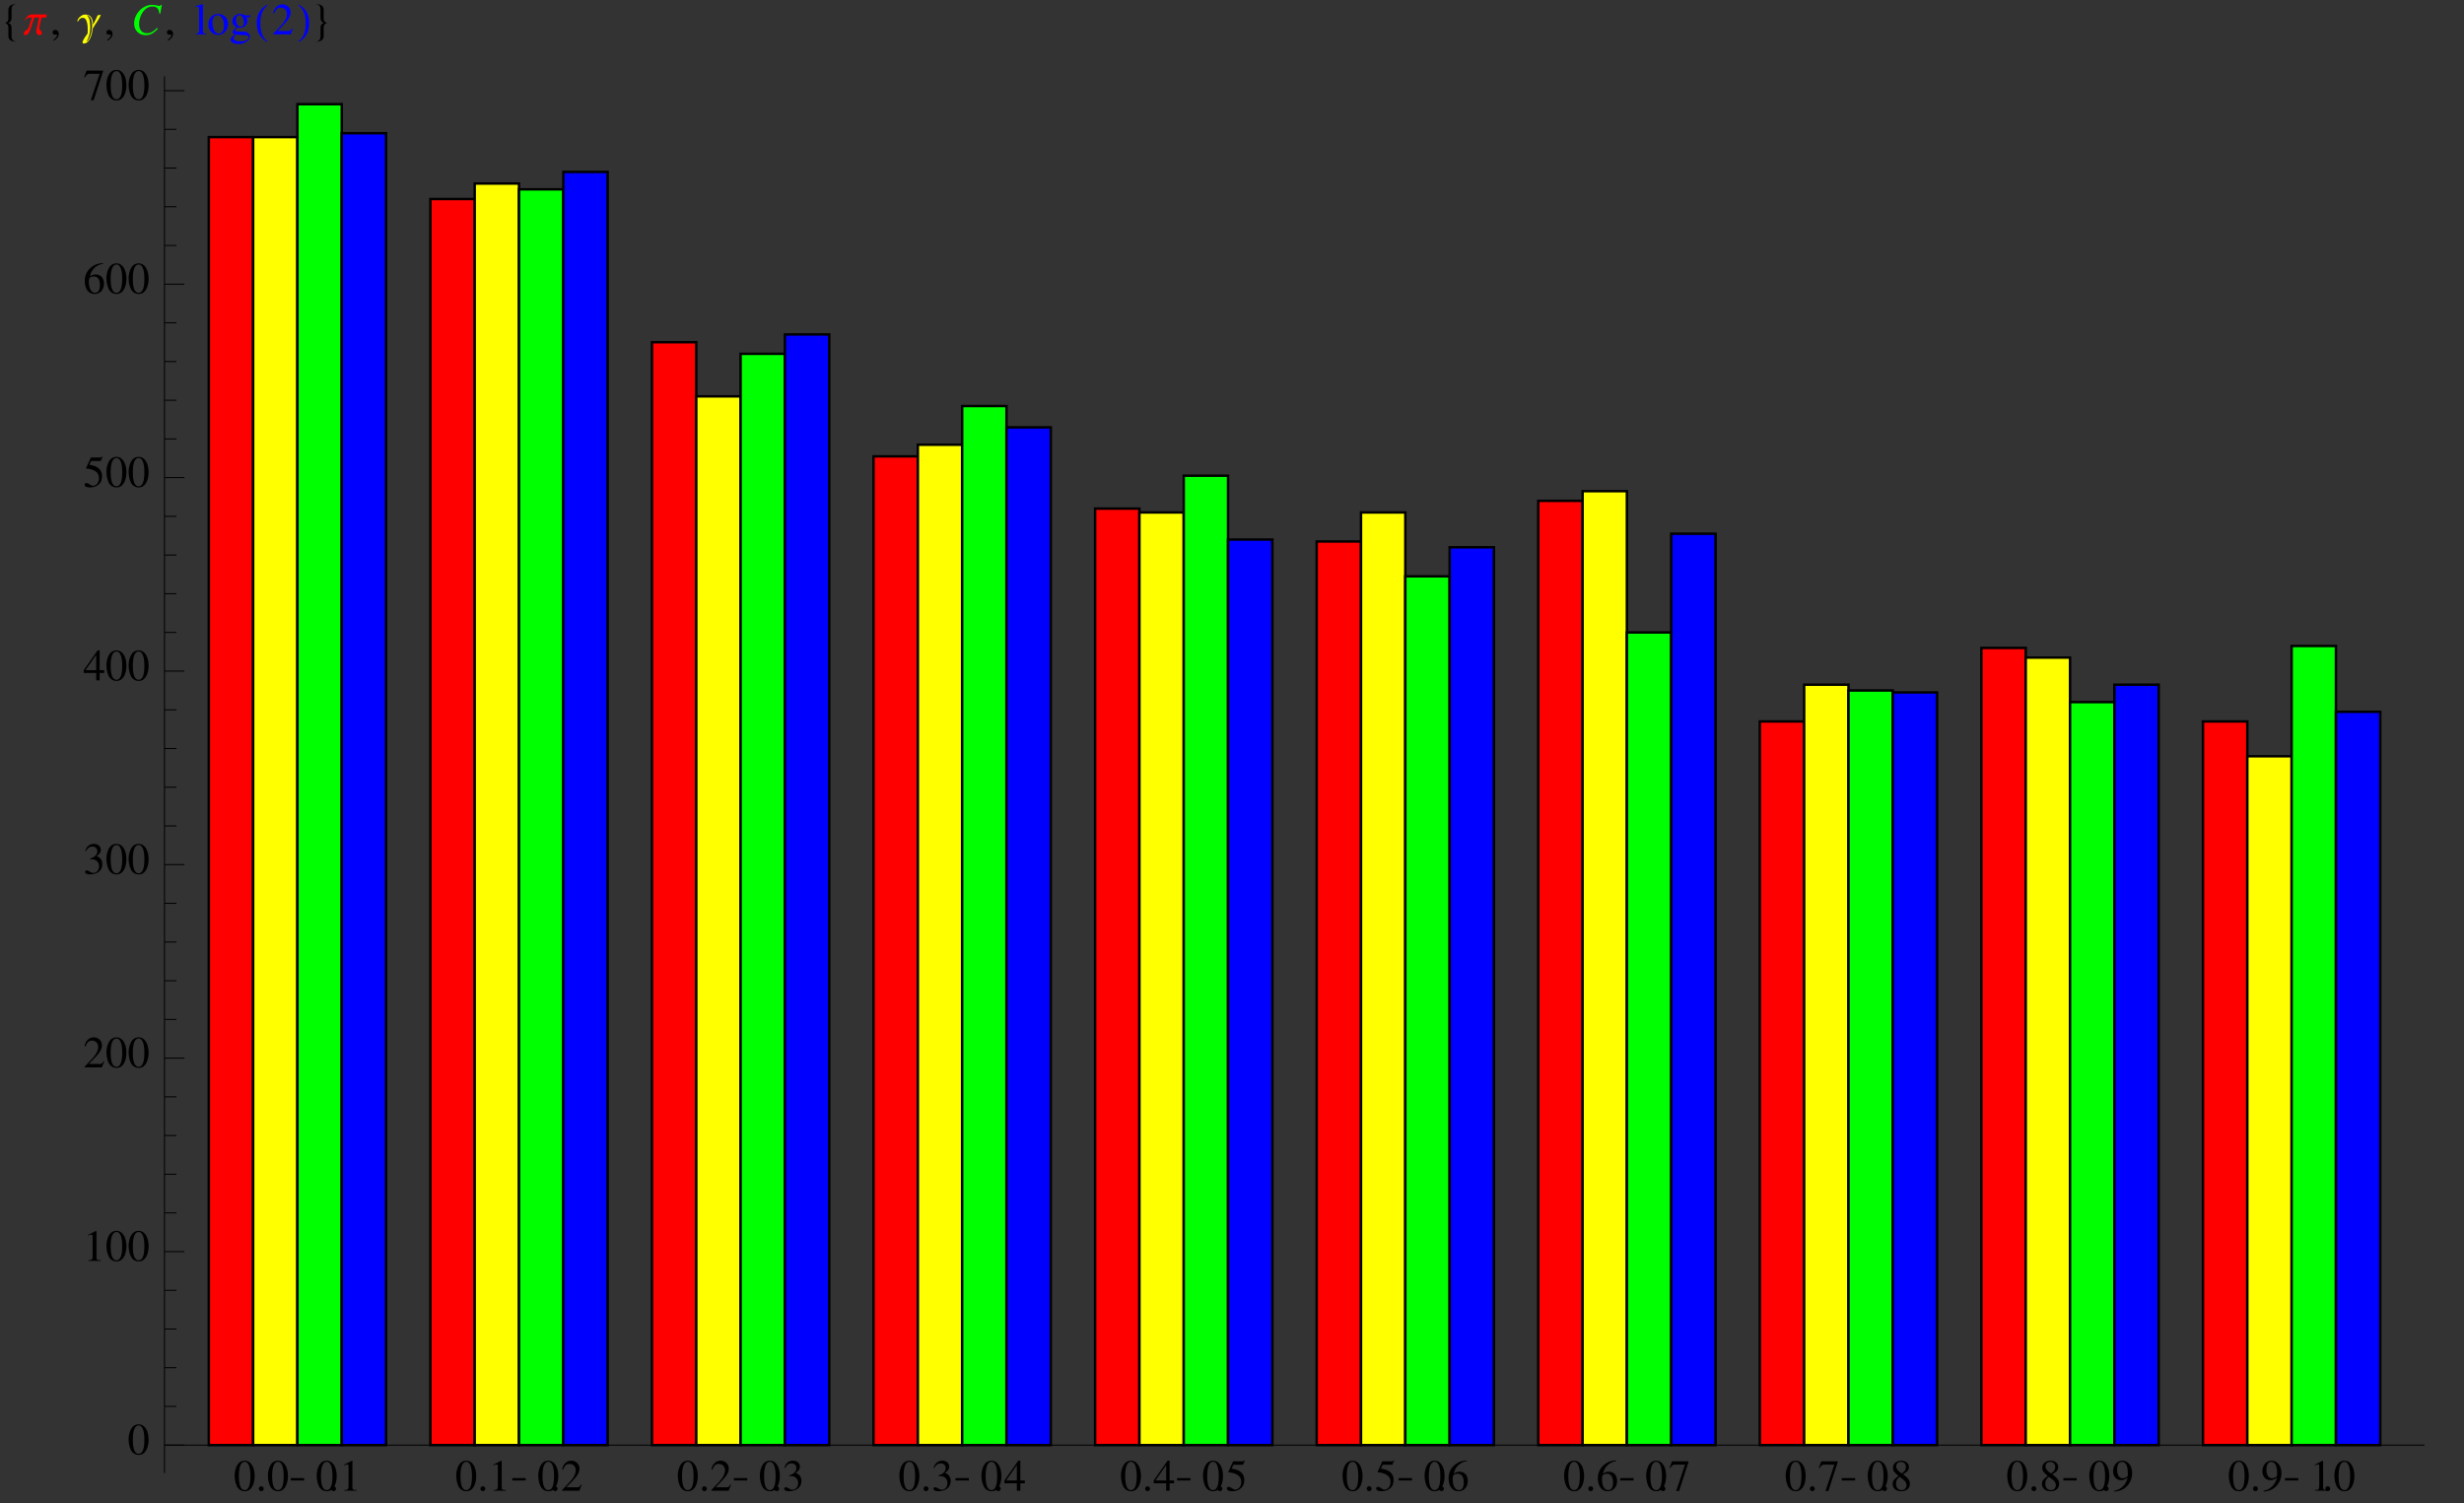 <?xml version="1.0" encoding="UTF-8"?>
<svg xmlns="http://www.w3.org/2000/svg" xmlns:xlink="http://www.w3.org/1999/xlink" width="400" height="244" viewBox="0 0 400 244">
<rect x="0" y="0" width="400" height="244" fill="#333333" stroke="none"/>
<defs>
<g>
<g id="glyph-0-0">
</g>
<g id="glyph-0-1">
<path d="M 1.828 -4.875 C 1.438 -4.875 1.125 -4.75 0.859 -4.5 C 0.453 -4.094 0.172 -3.266 0.172 -2.422 C 0.172 -1.625 0.406 -0.797 0.75 -0.391 C 1.016 -0.078 1.391 0.094 1.797 0.094 C 2.172 0.094 2.484 -0.016 2.734 -0.281 C 3.156 -0.672 3.422 -1.5 3.422 -2.375 C 3.422 -3.859 2.766 -4.875 1.828 -4.875 Z M 1.812 -4.688 C 2.406 -4.688 2.734 -3.875 2.734 -2.359 C 2.734 -0.859 2.422 -0.094 1.797 -0.094 C 1.188 -0.094 0.859 -0.859 0.859 -2.359 C 0.859 -3.891 1.188 -4.688 1.812 -4.688 Z M 1.812 -4.688 "/>
</g>
<g id="glyph-0-2">
<path d="M 0.906 -0.719 C 0.688 -0.719 0.5 -0.547 0.5 -0.312 C 0.5 -0.094 0.688 0.078 0.891 0.078 C 1.109 0.078 1.297 -0.094 1.297 -0.312 C 1.297 -0.531 1.109 -0.719 0.906 -0.719 Z M 0.906 -0.719 "/>
</g>
<g id="glyph-0-3">
<path d="M 0.844 0 L 2.844 0 L 2.844 -0.109 C 2.281 -0.109 2.156 -0.188 2.156 -0.531 L 2.156 -4.859 L 2.094 -4.875 L 0.797 -4.219 L 0.797 -4.109 C 1.078 -4.219 1.25 -4.266 1.312 -4.266 C 1.469 -4.266 1.531 -4.156 1.531 -3.938 L 1.531 -0.672 C 1.516 -0.219 1.391 -0.109 0.844 -0.109 Z M 0.844 0 "/>
</g>
<g id="glyph-0-4">
<path d="M 3.422 -0.984 L 3.328 -1.016 C 3.062 -0.609 2.984 -0.547 2.641 -0.547 L 0.922 -0.547 L 2.125 -1.812 C 2.766 -2.484 3.047 -3.031 3.047 -3.594 C 3.047 -4.312 2.469 -4.875 1.719 -4.875 C 1.328 -4.875 0.953 -4.703 0.688 -4.422 C 0.453 -4.172 0.344 -3.953 0.219 -3.438 L 0.375 -3.406 C 0.656 -4.109 0.922 -4.344 1.422 -4.344 C 2.031 -4.344 2.438 -3.922 2.438 -3.328 C 2.438 -2.75 2.109 -2.094 1.5 -1.453 L 0.219 -0.094 L 0.219 0 L 3.031 0 Z M 3.422 -0.984 "/>
</g>
<g id="glyph-0-5">
<path d="M 1.109 -2.375 C 1.531 -2.375 1.688 -2.359 1.859 -2.297 C 2.312 -2.125 2.578 -1.734 2.578 -1.234 C 2.578 -0.625 2.188 -0.156 1.656 -0.156 C 1.453 -0.156 1.297 -0.203 1.031 -0.375 C 0.828 -0.516 0.703 -0.562 0.578 -0.562 C 0.422 -0.562 0.312 -0.469 0.312 -0.312 C 0.312 -0.062 0.625 0.094 1.125 0.094 C 1.672 0.094 2.234 -0.094 2.578 -0.375 C 2.922 -0.672 3.109 -1.094 3.109 -1.578 C 3.109 -1.953 2.984 -2.281 2.781 -2.5 C 2.641 -2.672 2.5 -2.75 2.188 -2.891 C 2.672 -3.234 2.859 -3.5 2.859 -3.875 C 2.859 -4.469 2.406 -4.875 1.734 -4.875 C 1.375 -4.875 1.062 -4.75 0.797 -4.516 C 0.578 -4.312 0.469 -4.141 0.328 -3.703 L 0.438 -3.672 C 0.719 -4.203 1.047 -4.438 1.5 -4.438 C 1.969 -4.438 2.297 -4.125 2.297 -3.672 C 2.297 -3.406 2.188 -3.156 2 -2.969 C 1.781 -2.75 1.578 -2.641 1.094 -2.469 Z M 1.109 -2.375 "/>
</g>
<g id="glyph-0-6">
<path d="M 3.406 -1.656 L 2.672 -1.656 L 2.672 -4.875 L 2.344 -4.875 L 0.094 -1.656 L 0.094 -1.203 L 2.109 -1.203 L 2.109 0 L 2.672 0 L 2.672 -1.203 L 3.406 -1.203 Z M 2.109 -1.656 L 0.375 -1.656 L 2.109 -4.141 Z M 2.109 -1.656 "/>
</g>
<g id="glyph-0-7">
<path d="M 1.297 -4.203 L 2.719 -4.203 C 2.844 -4.203 2.859 -4.203 2.875 -4.266 L 3.156 -4.906 L 3.094 -4.953 C 2.984 -4.812 2.922 -4.766 2.766 -4.766 L 1.25 -4.766 L 0.469 -3.062 C 0.469 -3.047 0.469 -3.047 0.469 -3.031 C 0.469 -2.984 0.484 -2.969 0.547 -2.969 C 0.781 -2.969 1.062 -2.922 1.359 -2.828 C 2.188 -2.562 2.562 -2.125 2.562 -1.391 C 2.562 -0.703 2.125 -0.172 1.562 -0.172 C 1.422 -0.172 1.297 -0.219 1.094 -0.375 C 0.859 -0.547 0.703 -0.609 0.531 -0.609 C 0.328 -0.609 0.234 -0.531 0.234 -0.344 C 0.234 -0.078 0.562 0.094 1.109 0.094 C 1.703 0.094 2.219 -0.094 2.594 -0.469 C 2.922 -0.781 3.062 -1.203 3.062 -1.75 C 3.062 -2.266 2.938 -2.594 2.578 -2.953 C 2.266 -3.266 1.844 -3.438 1 -3.594 Z M 1.297 -4.203 "/>
</g>
<g id="glyph-0-8">
<path d="M 3.219 -4.922 C 2.391 -4.859 1.969 -4.719 1.453 -4.344 C 0.672 -3.797 0.25 -2.969 0.25 -2.016 C 0.25 -1.391 0.438 -0.75 0.75 -0.391 C 1.016 -0.078 1.406 0.094 1.859 0.094 C 2.75 0.094 3.375 -0.578 3.375 -1.578 C 3.375 -2.5 2.859 -3.078 2.016 -3.078 C 1.688 -3.078 1.547 -3.031 1.094 -2.766 C 1.297 -3.844 2.094 -4.625 3.234 -4.812 Z M 1.75 -2.75 C 2.375 -2.75 2.719 -2.234 2.719 -1.328 C 2.719 -0.547 2.438 -0.094 1.938 -0.094 C 1.297 -0.094 0.922 -0.781 0.922 -1.891 C 0.922 -2.266 0.969 -2.469 1.109 -2.578 C 1.266 -2.688 1.484 -2.75 1.75 -2.75 Z M 1.75 -2.75 "/>
</g>
<g id="glyph-0-9">
<path d="M 3.234 -4.766 L 0.562 -4.766 L 0.141 -3.703 L 0.266 -3.656 C 0.562 -4.141 0.703 -4.234 1.109 -4.234 L 2.672 -4.234 L 1.234 0.062 L 1.703 0.062 L 3.234 -4.656 Z M 3.234 -4.766 "/>
</g>
<g id="glyph-0-10">
<path d="M 2.094 -2.672 C 2.812 -3.062 3.047 -3.359 3.047 -3.844 C 3.047 -4.438 2.547 -4.875 1.812 -4.875 C 1.031 -4.875 0.453 -4.391 0.453 -3.734 C 0.453 -3.266 0.578 -3.047 1.344 -2.391 C 0.547 -1.797 0.406 -1.578 0.406 -1.094 C 0.406 -0.375 0.969 0.094 1.781 0.094 C 2.656 0.094 3.203 -0.375 3.203 -1.109 C 3.203 -1.672 2.953 -2.016 2.094 -2.672 Z M 1.953 -1.938 C 2.484 -1.562 2.656 -1.297 2.656 -0.891 C 2.656 -0.422 2.328 -0.094 1.859 -0.094 C 1.312 -0.094 0.953 -0.516 0.953 -1.141 C 0.953 -1.609 1.109 -1.906 1.531 -2.25 Z M 1.875 -2.797 C 1.234 -3.219 0.984 -3.547 0.984 -3.953 C 0.984 -4.375 1.297 -4.672 1.75 -4.672 C 2.25 -4.672 2.562 -4.344 2.562 -3.859 C 2.562 -3.422 2.375 -3.125 1.875 -2.797 Z M 1.875 -2.797 "/>
</g>
<g id="glyph-0-11">
<path d="M 0.422 0.156 C 1.234 0.062 1.625 -0.078 2.125 -0.422 C 2.859 -0.969 3.312 -1.859 3.312 -2.844 C 3.312 -4.031 2.656 -4.875 1.719 -4.875 C 0.859 -4.875 0.219 -4.141 0.219 -3.172 C 0.219 -2.297 0.734 -1.703 1.516 -1.703 C 1.906 -1.703 2.219 -1.828 2.594 -2.125 C 2.297 -0.938 1.5 -0.172 0.406 0.016 Z M 2.609 -2.562 C 2.609 -2.406 2.578 -2.344 2.5 -2.281 C 2.312 -2.125 2.031 -2.016 1.766 -2.016 C 1.219 -2.016 0.875 -2.562 0.875 -3.422 C 0.875 -3.828 1 -4.25 1.141 -4.438 C 1.266 -4.594 1.453 -4.672 1.656 -4.672 C 2.281 -4.672 2.609 -4.047 2.609 -2.844 Z M 2.609 -2.562 "/>
</g>
<g id="glyph-0-12">
<path d="M 0.594 1.016 C 1.078 0.781 1.406 0.344 1.406 -0.094 C 1.406 -0.453 1.156 -0.734 0.828 -0.734 C 0.578 -0.734 0.406 -0.562 0.406 -0.328 C 0.406 -0.094 0.562 0.047 0.828 0.047 C 0.875 0.047 0.922 0.031 0.969 0.031 C 1.016 0.016 1.016 0.016 1.016 0.016 C 1.078 0.016 1.125 0.062 1.125 0.109 C 1.125 0.344 0.922 0.609 0.531 0.875 Z M 0.594 1.016 "/>
</g>
<g id="glyph-0-13">
<path d="M 0.156 0 L 1.844 0 L 1.844 -0.109 C 1.391 -0.125 1.312 -0.203 1.312 -0.609 L 1.312 -4.906 L 1.281 -4.922 C 0.922 -4.797 0.641 -4.719 0.141 -4.609 L 0.141 -4.484 L 0.188 -4.484 C 0.266 -4.5 0.344 -4.5 0.406 -4.5 C 0.641 -4.5 0.703 -4.406 0.703 -4.062 L 0.703 -0.625 C 0.703 -0.234 0.594 -0.141 0.156 -0.109 Z M 0.156 0 "/>
</g>
<g id="glyph-0-14">
<path d="M 1.797 -3.312 C 0.859 -3.312 0.203 -2.625 0.203 -1.625 C 0.203 -0.641 0.875 0.078 1.781 0.078 C 2.688 0.078 3.391 -0.688 3.391 -1.688 C 3.391 -2.641 2.719 -3.312 1.797 -3.312 Z M 1.703 -3.109 C 2.312 -3.109 2.734 -2.422 2.734 -1.438 C 2.734 -0.609 2.406 -0.125 1.875 -0.125 C 1.594 -0.125 1.328 -0.297 1.172 -0.594 C 0.969 -0.969 0.859 -1.469 0.859 -1.984 C 0.859 -2.672 1.188 -3.109 1.703 -3.109 Z M 1.703 -3.109 "/>
</g>
<g id="glyph-0-15">
<path d="M 3.391 -2.797 L 3.391 -3.078 L 2.828 -3.078 C 2.672 -3.078 2.578 -3.094 2.438 -3.141 L 2.281 -3.203 C 2.094 -3.281 1.891 -3.312 1.703 -3.312 C 1.031 -3.312 0.5 -2.797 0.5 -2.141 C 0.5 -1.688 0.688 -1.406 1.172 -1.172 L 0.984 -1 C 0.828 -0.859 0.734 -0.781 0.719 -0.75 C 0.562 -0.594 0.531 -0.516 0.531 -0.391 C 0.531 -0.234 0.609 -0.156 0.906 0 C 0.391 0.375 0.203 0.609 0.203 0.875 C 0.203 1.25 0.75 1.562 1.453 1.562 C 1.984 1.562 2.547 1.391 2.922 1.078 C 3.203 0.859 3.328 0.625 3.328 0.359 C 3.328 -0.094 2.984 -0.391 2.453 -0.422 L 1.516 -0.469 C 1.125 -0.469 0.953 -0.547 0.953 -0.656 C 0.953 -0.797 1.203 -1.047 1.391 -1.109 C 1.656 -1.094 1.781 -1.078 1.797 -1.078 C 2.062 -1.078 2.359 -1.188 2.578 -1.375 C 2.812 -1.578 2.922 -1.828 2.922 -2.188 C 2.922 -2.406 2.891 -2.562 2.781 -2.797 Z M 1.062 0.016 C 1.297 0.062 1.859 0.109 2.234 0.109 C 2.875 0.109 3.125 0.203 3.125 0.469 C 3.125 0.875 2.578 1.156 1.75 1.156 C 1.109 1.156 0.703 0.953 0.703 0.641 C 0.703 0.469 0.766 0.359 1.062 0.016 Z M 1.094 -2.438 C 1.094 -2.859 1.297 -3.109 1.625 -3.109 C 1.844 -3.109 2.031 -2.984 2.156 -2.766 C 2.297 -2.516 2.375 -2.203 2.375 -1.906 C 2.375 -1.5 2.172 -1.25 1.844 -1.25 C 1.391 -1.25 1.094 -1.719 1.094 -2.406 Z M 1.094 -2.438 "/>
</g>
<g id="glyph-1-0">
</g>
<g id="glyph-1-1">
<path d="M 2.453 -1.656 L 2.453 -2.047 L 0.281 -2.047 L 0.281 -1.656 Z M 2.453 -1.656 "/>
</g>
<g id="glyph-2-0">
</g>
<g id="glyph-2-1">
<path d="M 2.016 1.188 L 2.016 1.141 C 1.625 1.141 1.375 0.766 1.375 0.406 L 1.375 -1.031 C 1.375 -1.484 1.25 -1.719 0.812 -1.859 C 1.219 -1.969 1.375 -2.297 1.375 -2.688 L 1.375 -4.125 C 1.375 -4.5 1.609 -4.859 2.016 -4.859 L 2.016 -4.906 C 1.469 -4.906 0.859 -4.672 0.859 -4.016 L 0.859 -2.531 C 0.859 -2.141 0.656 -2.016 0.344 -1.844 C 0.641 -1.734 0.859 -1.531 0.859 -1.188 L 0.859 0.297 C 0.859 0.938 1.469 1.188 2.016 1.188 Z M 2.016 1.188 "/>
</g>
<g id="glyph-2-2">
<path d="M 2.094 1.094 C 1.094 0.422 0.938 -0.797 0.938 -1.906 C 0.938 -2.969 1.203 -4.031 2.078 -4.703 L 2 -4.828 C 1.812 -4.688 1.625 -4.562 1.438 -4.406 C 0.688 -3.797 0.359 -2.859 0.359 -1.922 C 0.359 -0.469 0.766 0.438 2.016 1.219 Z M 2.094 1.094 "/>
</g>
<g id="glyph-2-3">
<path d="M 1.953 -1.922 C 1.953 -2.875 1.625 -3.781 0.875 -4.406 C 0.688 -4.562 0.5 -4.688 0.312 -4.828 L 0.234 -4.703 C 1.109 -4.031 1.375 -2.969 1.375 -1.906 C 1.375 -0.781 1.234 0.422 0.219 1.094 L 0.297 1.219 C 1.547 0.438 1.953 -0.469 1.953 -1.922 Z M 1.953 -1.922 "/>
</g>
<g id="glyph-2-4">
<path d="M 2.031 -1.844 C 1.703 -2.016 1.5 -2.141 1.5 -2.531 L 1.5 -4.016 C 1.5 -4.672 0.906 -4.906 0.344 -4.906 L 0.344 -4.859 C 0.75 -4.859 0.984 -4.5 0.984 -4.125 L 0.984 -2.688 C 0.984 -2.297 1.141 -1.969 1.547 -1.859 C 1.109 -1.719 0.984 -1.484 0.984 -1.031 L 0.984 0.406 C 0.984 0.766 0.734 1.141 0.344 1.141 L 0.344 1.188 C 0.906 1.188 1.5 0.938 1.5 0.297 L 1.5 -1.188 C 1.5 -1.531 1.734 -1.734 2.031 -1.844 Z M 2.031 -1.844 "/>
</g>
<g id="glyph-3-0">
</g>
<g id="glyph-3-1">
<path d="M 3.75 -3.234 L 1.266 -3.234 C 0.953 -3.234 0.719 -3.062 0.531 -2.859 C 0.406 -2.703 0.188 -2.453 0.141 -2.266 L 0.219 -2.266 C 0.344 -2.484 0.656 -2.734 0.922 -2.734 L 1.328 -2.734 L 0.812 -1.141 C 0.672 -0.719 0.016 -0.578 0.016 -0.125 C 0.016 0.062 0.109 0.109 0.281 0.109 C 0.797 0.109 1.047 -0.766 1.172 -1.125 L 1.719 -2.734 L 2.484 -2.734 L 2.125 -1.109 C 2.078 -0.922 2.031 -0.734 2.031 -0.531 C 2.031 -0.188 2.203 0.109 2.562 0.109 C 2.766 0.109 2.922 0.031 2.922 -0.188 C 2.922 -0.672 2.5 -0.609 2.5 -1.016 C 2.5 -1.094 2.5 -1.156 2.516 -1.219 L 2.891 -2.734 L 3.641 -2.734 Z M 3.75 -3.234 "/>
</g>
<g id="glyph-4-0">
</g>
<g id="glyph-4-1">
<path d="M 3.797 -3.188 L 3.281 -3.094 C 3.062 -2.578 2.812 -2.062 2.531 -1.578 C 2.516 -2.422 2.266 -3.219 1.281 -3.219 C 1.109 -3.219 0.984 -3.203 0.828 -3.141 C 0.469 -2.953 0 -2.562 0 -2.125 C 0 -2.109 0 -2.062 0.031 -2.062 C 0.094 -2.062 0.234 -2.344 0.281 -2.406 C 0.422 -2.609 0.656 -2.688 0.891 -2.688 C 1.656 -2.688 1.672 -1.188 1.672 -0.688 C 1.672 -0.5 1.656 -0.328 1.656 -0.156 C 1.453 0.125 0.828 0.938 0.828 1.297 C 0.828 1.422 0.906 1.484 1.031 1.484 C 2.047 1.484 2.406 -0.188 2.5 -0.969 C 2.906 -1.734 3.5 -2.359 3.797 -3.188 Z M 2.391 -1.453 C 2.391 -0.75 2.125 0.812 1.469 1.172 C 1.812 0.609 2.078 -0.219 2.078 -0.875 C 2.078 -1.5 2.109 -2.75 1.484 -3.109 C 2.234 -3.016 2.391 -2.062 2.391 -1.453 Z M 2.391 -1.453 "/>
</g>
<g id="glyph-5-0">
</g>
<g id="glyph-5-1">
<path d="M 4.703 -3.344 L 4.969 -4.781 L 4.812 -4.781 C 4.75 -4.672 4.688 -4.625 4.531 -4.625 C 4.469 -4.625 4.391 -4.641 4.25 -4.672 C 3.922 -4.75 3.641 -4.797 3.406 -4.797 C 1.859 -4.797 0.469 -3.359 0.469 -1.75 C 0.469 -0.641 1.25 0.125 2.359 0.125 C 3.094 0.125 3.672 -0.188 4.328 -0.938 L 4.203 -1.047 C 3.547 -0.406 3.141 -0.188 2.547 -0.188 C 1.75 -0.188 1.281 -0.734 1.281 -1.672 C 1.281 -2.531 1.625 -3.406 2.188 -3.984 C 2.531 -4.344 2.984 -4.531 3.469 -4.531 C 4.125 -4.531 4.5 -4.156 4.562 -3.375 Z M 4.703 -3.344 "/>
</g>
</g>
</defs>
<path fill-rule="nonzero" fill="rgb(100%, 0%, 0%)" fill-opacity="1" stroke-width="4" stroke-linecap="square" stroke-linejoin="miter" stroke="rgb(0%, 0%, 0%)" stroke-opacity="1" stroke-miterlimit="3.25" d="M 338.984 93.984 L 410.938 93.984 L 410.938 2217.422 L 338.984 2217.422 Z M 338.984 93.984 " transform="matrix(0.1, 0, 0, -0.1, 0, 244)"/>
<path fill-rule="nonzero" fill="rgb(100%, 0%, 0%)" fill-opacity="1" stroke-width="4" stroke-linecap="square" stroke-linejoin="miter" stroke="rgb(0%, 0%, 0%)" stroke-opacity="1" stroke-miterlimit="3.25" d="M 698.672 93.984 L 770.625 93.984 L 770.625 2116.914 L 698.672 2116.914 Z M 698.672 93.984 " transform="matrix(0.1, 0, 0, -0.1, 0, 244)"/>
<path fill-rule="nonzero" fill="rgb(100%, 0%, 0%)" fill-opacity="1" stroke-width="4" stroke-linecap="square" stroke-linejoin="miter" stroke="rgb(0%, 0%, 0%)" stroke-opacity="1" stroke-miterlimit="3.25" d="M 1058.398 93.984 L 1130.312 93.984 L 1130.312 1884.453 L 1058.398 1884.453 Z M 1058.398 93.984 " transform="matrix(0.1, 0, 0, -0.1, 0, 244)"/>
<path fill-rule="nonzero" fill="rgb(100%, 0%, 0%)" fill-opacity="1" stroke-width="4" stroke-linecap="square" stroke-linejoin="miter" stroke="rgb(0%, 0%, 0%)" stroke-opacity="1" stroke-miterlimit="3.25" d="M 1418.086 93.984 L 1490.039 93.984 L 1490.039 1699.141 L 1418.086 1699.141 Z M 1418.086 93.984 " transform="matrix(0.1, 0, 0, -0.1, 0, 244)"/>
<path fill-rule="nonzero" fill="rgb(100%, 0%, 0%)" fill-opacity="1" stroke-width="4" stroke-linecap="square" stroke-linejoin="miter" stroke="rgb(0%, 0%, 0%)" stroke-opacity="1" stroke-miterlimit="3.25" d="M 1777.773 93.984 L 1849.727 93.984 L 1849.727 1614.336 L 1777.773 1614.336 Z M 1777.773 93.984 " transform="matrix(0.1, 0, 0, -0.1, 0, 244)"/>
<path fill-rule="nonzero" fill="rgb(100%, 0%, 0%)" fill-opacity="1" stroke-width="4" stroke-linecap="square" stroke-linejoin="miter" stroke="rgb(0%, 0%, 0%)" stroke-opacity="1" stroke-miterlimit="3.25" d="M 2137.5 93.984 L 2209.414 93.984 L 2209.414 1560.938 L 2137.5 1560.938 Z M 2137.5 93.984 " transform="matrix(0.1, 0, 0, -0.1, 0, 244)"/>
<path fill-rule="nonzero" fill="rgb(100%, 0%, 0%)" fill-opacity="1" stroke-width="4" stroke-linecap="square" stroke-linejoin="miter" stroke="rgb(0%, 0%, 0%)" stroke-opacity="1" stroke-miterlimit="3.25" d="M 2497.188 93.984 L 2569.141 93.984 L 2569.141 1626.914 L 2497.188 1626.914 Z M 2497.188 93.984 " transform="matrix(0.1, 0, 0, -0.1, 0, 244)"/>
<path fill-rule="nonzero" fill="rgb(100%, 0%, 0%)" fill-opacity="1" stroke-width="4" stroke-linecap="square" stroke-linejoin="miter" stroke="rgb(0%, 0%, 0%)" stroke-opacity="1" stroke-miterlimit="3.25" d="M 2856.875 93.984 L 2928.828 93.984 L 2928.828 1268.789 L 2856.875 1268.789 Z M 2856.875 93.984 " transform="matrix(0.1, 0, 0, -0.1, 0, 244)"/>
<path fill-rule="nonzero" fill="rgb(100%, 0%, 0%)" fill-opacity="1" stroke-width="4" stroke-linecap="square" stroke-linejoin="miter" stroke="rgb(0%, 0%, 0%)" stroke-opacity="1" stroke-miterlimit="3.25" d="M 3216.602 93.984 L 3288.555 93.984 L 3288.555 1388.164 L 3216.602 1388.164 Z M 3216.602 93.984 " transform="matrix(0.1, 0, 0, -0.1, 0, 244)"/>
<path fill-rule="nonzero" fill="rgb(100%, 0%, 0%)" fill-opacity="1" stroke-width="4" stroke-linecap="square" stroke-linejoin="miter" stroke="rgb(0%, 0%, 0%)" stroke-opacity="1" stroke-miterlimit="3.25" d="M 3576.289 93.984 L 3648.242 93.984 L 3648.242 1268.789 L 3576.289 1268.789 Z M 3576.289 93.984 " transform="matrix(0.1, 0, 0, -0.1, 0, 244)"/>
<path fill-rule="nonzero" fill="rgb(100%, 100%, 0%)" fill-opacity="1" stroke-width="4" stroke-linecap="square" stroke-linejoin="miter" stroke="rgb(0%, 0%, 0%)" stroke-opacity="1" stroke-miterlimit="3.25" d="M 410.938 93.984 L 482.852 93.984 L 482.852 2217.422 L 410.938 2217.422 Z M 410.938 93.984 " transform="matrix(0.1, 0, 0, -0.1, 0, 244)"/>
<path fill-rule="nonzero" fill="rgb(100%, 100%, 0%)" fill-opacity="1" stroke-width="4" stroke-linecap="square" stroke-linejoin="miter" stroke="rgb(0%, 0%, 0%)" stroke-opacity="1" stroke-miterlimit="3.25" d="M 770.625 93.984 L 842.539 93.984 L 842.539 2142.031 L 770.625 2142.031 Z M 770.625 93.984 " transform="matrix(0.1, 0, 0, -0.1, 0, 244)"/>
<path fill-rule="nonzero" fill="rgb(100%, 100%, 0%)" fill-opacity="1" stroke-width="4" stroke-linecap="square" stroke-linejoin="miter" stroke="rgb(0%, 0%, 0%)" stroke-opacity="1" stroke-miterlimit="3.25" d="M 1130.312 93.984 L 1202.266 93.984 L 1202.266 1796.523 L 1130.312 1796.523 Z M 1130.312 93.984 " transform="matrix(0.1, 0, 0, -0.1, 0, 244)"/>
<path fill-rule="nonzero" fill="rgb(100%, 100%, 0%)" fill-opacity="1" stroke-width="4" stroke-linecap="square" stroke-linejoin="miter" stroke="rgb(0%, 0%, 0%)" stroke-opacity="1" stroke-miterlimit="3.25" d="M 1490.039 93.984 L 1561.953 93.984 L 1561.953 1718.008 L 1490.039 1718.008 Z M 1490.039 93.984 " transform="matrix(0.1, 0, 0, -0.1, 0, 244)"/>
<path fill-rule="nonzero" fill="rgb(100%, 100%, 0%)" fill-opacity="1" stroke-width="4" stroke-linecap="square" stroke-linejoin="miter" stroke="rgb(0%, 0%, 0%)" stroke-opacity="1" stroke-miterlimit="3.25" d="M 1849.727 93.984 L 1921.68 93.984 L 1921.68 1608.047 L 1849.727 1608.047 Z M 1849.727 93.984 " transform="matrix(0.1, 0, 0, -0.1, 0, 244)"/>
<path fill-rule="nonzero" fill="rgb(100%, 100%, 0%)" fill-opacity="1" stroke-width="4" stroke-linecap="square" stroke-linejoin="miter" stroke="rgb(0%, 0%, 0%)" stroke-opacity="1" stroke-miterlimit="3.25" d="M 2209.414 93.984 L 2281.367 93.984 L 2281.367 1608.047 L 2209.414 1608.047 Z M 2209.414 93.984 " transform="matrix(0.1, 0, 0, -0.1, 0, 244)"/>
<path fill-rule="nonzero" fill="rgb(100%, 100%, 0%)" fill-opacity="1" stroke-width="4" stroke-linecap="square" stroke-linejoin="miter" stroke="rgb(0%, 0%, 0%)" stroke-opacity="1" stroke-miterlimit="3.25" d="M 2569.141 93.984 L 2641.055 93.984 L 2641.055 1642.617 L 2569.141 1642.617 Z M 2569.141 93.984 " transform="matrix(0.1, 0, 0, -0.1, 0, 244)"/>
<path fill-rule="nonzero" fill="rgb(100%, 100%, 0%)" fill-opacity="1" stroke-width="4" stroke-linecap="square" stroke-linejoin="miter" stroke="rgb(0%, 0%, 0%)" stroke-opacity="1" stroke-miterlimit="3.25" d="M 2928.828 93.984 L 3000.781 93.984 L 3000.781 1328.477 L 2928.828 1328.477 Z M 2928.828 93.984 " transform="matrix(0.1, 0, 0, -0.1, 0, 244)"/>
<path fill-rule="nonzero" fill="rgb(100%, 100%, 0%)" fill-opacity="1" stroke-width="4" stroke-linecap="square" stroke-linejoin="miter" stroke="rgb(0%, 0%, 0%)" stroke-opacity="1" stroke-miterlimit="3.25" d="M 3288.555 93.984 L 3360.469 93.984 L 3360.469 1372.461 L 3288.555 1372.461 Z M 3288.555 93.984 " transform="matrix(0.1, 0, 0, -0.1, 0, 244)"/>
<path fill-rule="nonzero" fill="rgb(100%, 100%, 0%)" fill-opacity="1" stroke-width="4" stroke-linecap="square" stroke-linejoin="miter" stroke="rgb(0%, 0%, 0%)" stroke-opacity="1" stroke-miterlimit="3.25" d="M 3648.242 93.984 L 3720.195 93.984 L 3720.195 1212.266 L 3648.242 1212.266 Z M 3648.242 93.984 " transform="matrix(0.1, 0, 0, -0.1, 0, 244)"/>
<path fill-rule="nonzero" fill="rgb(0%, 100%, 0%)" fill-opacity="1" stroke-width="4" stroke-linecap="square" stroke-linejoin="miter" stroke="rgb(0%, 0%, 0%)" stroke-opacity="1" stroke-miterlimit="3.25" d="M 482.852 93.984 L 554.805 93.984 L 554.805 2270.859 L 482.852 2270.859 Z M 482.852 93.984 " transform="matrix(0.1, 0, 0, -0.1, 0, 244)"/>
<path fill-rule="nonzero" fill="rgb(0%, 100%, 0%)" fill-opacity="1" stroke-width="4" stroke-linecap="square" stroke-linejoin="miter" stroke="rgb(0%, 0%, 0%)" stroke-opacity="1" stroke-miterlimit="3.25" d="M 842.578 93.984 L 914.492 93.984 L 914.492 2132.617 L 842.578 2132.617 Z M 842.578 93.984 " transform="matrix(0.1, 0, 0, -0.1, 0, 244)"/>
<path fill-rule="nonzero" fill="rgb(0%, 100%, 0%)" fill-opacity="1" stroke-width="4" stroke-linecap="square" stroke-linejoin="miter" stroke="rgb(0%, 0%, 0%)" stroke-opacity="1" stroke-miterlimit="3.25" d="M 1202.266 93.984 L 1274.219 93.984 L 1274.219 1865.625 L 1202.266 1865.625 Z M 1202.266 93.984 " transform="matrix(0.1, 0, 0, -0.1, 0, 244)"/>
<path fill-rule="nonzero" fill="rgb(0%, 100%, 0%)" fill-opacity="1" stroke-width="4" stroke-linecap="square" stroke-linejoin="miter" stroke="rgb(0%, 0%, 0%)" stroke-opacity="1" stroke-miterlimit="3.25" d="M 1561.953 93.984 L 1633.906 93.984 L 1633.906 1780.82 L 1561.953 1780.82 Z M 1561.953 93.984 " transform="matrix(0.1, 0, 0, -0.1, 0, 244)"/>
<path fill-rule="nonzero" fill="rgb(0%, 100%, 0%)" fill-opacity="1" stroke-width="4" stroke-linecap="square" stroke-linejoin="miter" stroke="rgb(0%, 0%, 0%)" stroke-opacity="1" stroke-miterlimit="3.25" d="M 1921.68 93.984 L 1993.594 93.984 L 1993.594 1667.734 L 1921.68 1667.734 Z M 1921.68 93.984 " transform="matrix(0.1, 0, 0, -0.1, 0, 244)"/>
<path fill-rule="nonzero" fill="rgb(0%, 100%, 0%)" fill-opacity="1" stroke-width="4" stroke-linecap="square" stroke-linejoin="miter" stroke="rgb(0%, 0%, 0%)" stroke-opacity="1" stroke-miterlimit="3.25" d="M 2281.367 93.984 L 2353.32 93.984 L 2353.32 1504.375 L 2281.367 1504.375 Z M 2281.367 93.984 " transform="matrix(0.1, 0, 0, -0.1, 0, 244)"/>
<path fill-rule="nonzero" fill="rgb(0%, 100%, 0%)" fill-opacity="1" stroke-width="4" stroke-linecap="square" stroke-linejoin="miter" stroke="rgb(0%, 0%, 0%)" stroke-opacity="1" stroke-miterlimit="3.25" d="M 2641.055 93.984 L 2713.008 93.984 L 2713.008 1413.281 L 2641.055 1413.281 Z M 2641.055 93.984 " transform="matrix(0.1, 0, 0, -0.1, 0, 244)"/>
<path fill-rule="nonzero" fill="rgb(0%, 100%, 0%)" fill-opacity="1" stroke-width="4" stroke-linecap="square" stroke-linejoin="miter" stroke="rgb(0%, 0%, 0%)" stroke-opacity="1" stroke-miterlimit="3.25" d="M 3000.781 93.984 L 3072.734 93.984 L 3072.734 1319.062 L 3000.781 1319.062 Z M 3000.781 93.984 " transform="matrix(0.1, 0, 0, -0.1, 0, 244)"/>
<path fill-rule="nonzero" fill="rgb(0%, 100%, 0%)" fill-opacity="1" stroke-width="4" stroke-linecap="square" stroke-linejoin="miter" stroke="rgb(0%, 0%, 0%)" stroke-opacity="1" stroke-miterlimit="3.25" d="M 3360.469 93.984 L 3432.422 93.984 L 3432.422 1300.195 L 3360.469 1300.195 Z M 3360.469 93.984 " transform="matrix(0.1, 0, 0, -0.1, 0, 244)"/>
<path fill-rule="nonzero" fill="rgb(0%, 100%, 0%)" fill-opacity="1" stroke-width="4" stroke-linecap="square" stroke-linejoin="miter" stroke="rgb(0%, 0%, 0%)" stroke-opacity="1" stroke-miterlimit="3.25" d="M 3720.195 93.984 L 3792.109 93.984 L 3792.109 1391.328 L 3720.195 1391.328 Z M 3720.195 93.984 " transform="matrix(0.1, 0, 0, -0.1, 0, 244)"/>
<path fill-rule="nonzero" fill="rgb(0%, 0%, 100%)" fill-opacity="1" stroke-width="4" stroke-linecap="square" stroke-linejoin="miter" stroke="rgb(0%, 0%, 0%)" stroke-opacity="1" stroke-miterlimit="3.25" d="M 554.805 93.984 L 626.758 93.984 L 626.758 2223.711 L 554.805 2223.711 Z M 554.805 93.984 " transform="matrix(0.1, 0, 0, -0.1, 0, 244)"/>
<path fill-rule="nonzero" fill="rgb(0%, 0%, 100%)" fill-opacity="1" stroke-width="4" stroke-linecap="square" stroke-linejoin="miter" stroke="rgb(0%, 0%, 0%)" stroke-opacity="1" stroke-miterlimit="3.25" d="M 914.492 93.984 L 986.445 93.984 L 986.445 2160.898 L 914.492 2160.898 Z M 914.492 93.984 " transform="matrix(0.1, 0, 0, -0.1, 0, 244)"/>
<path fill-rule="nonzero" fill="rgb(0%, 0%, 100%)" fill-opacity="1" stroke-width="4" stroke-linecap="square" stroke-linejoin="miter" stroke="rgb(0%, 0%, 0%)" stroke-opacity="1" stroke-miterlimit="3.25" d="M 1274.219 93.984 L 1346.133 93.984 L 1346.133 1897.031 L 1274.219 1897.031 Z M 1274.219 93.984 " transform="matrix(0.1, 0, 0, -0.1, 0, 244)"/>
<path fill-rule="nonzero" fill="rgb(0%, 0%, 100%)" fill-opacity="1" stroke-width="4" stroke-linecap="square" stroke-linejoin="miter" stroke="rgb(0%, 0%, 0%)" stroke-opacity="1" stroke-miterlimit="3.25" d="M 1633.906 93.984 L 1705.859 93.984 L 1705.859 1746.25 L 1633.906 1746.25 Z M 1633.906 93.984 " transform="matrix(0.1, 0, 0, -0.1, 0, 244)"/>
<path fill-rule="nonzero" fill="rgb(0%, 0%, 100%)" fill-opacity="1" stroke-width="4" stroke-linecap="square" stroke-linejoin="miter" stroke="rgb(0%, 0%, 0%)" stroke-opacity="1" stroke-miterlimit="3.25" d="M 1993.594 93.984 L 2065.547 93.984 L 2065.547 1564.062 L 1993.594 1564.062 Z M 1993.594 93.984 " transform="matrix(0.1, 0, 0, -0.1, 0, 244)"/>
<path fill-rule="nonzero" fill="rgb(0%, 0%, 100%)" fill-opacity="1" stroke-width="4" stroke-linecap="square" stroke-linejoin="miter" stroke="rgb(0%, 0%, 0%)" stroke-opacity="1" stroke-miterlimit="3.25" d="M 2353.32 93.984 L 2425.234 93.984 L 2425.234 1551.523 L 2353.32 1551.523 Z M 2353.32 93.984 " transform="matrix(0.1, 0, 0, -0.1, 0, 244)"/>
<path fill-rule="nonzero" fill="rgb(0%, 0%, 100%)" fill-opacity="1" stroke-width="4" stroke-linecap="square" stroke-linejoin="miter" stroke="rgb(0%, 0%, 0%)" stroke-opacity="1" stroke-miterlimit="3.25" d="M 2713.008 93.984 L 2784.961 93.984 L 2784.961 1573.516 L 2713.008 1573.516 Z M 2713.008 93.984 " transform="matrix(0.1, 0, 0, -0.1, 0, 244)"/>
<path fill-rule="nonzero" fill="rgb(0%, 0%, 100%)" fill-opacity="1" stroke-width="4" stroke-linecap="square" stroke-linejoin="miter" stroke="rgb(0%, 0%, 0%)" stroke-opacity="1" stroke-miterlimit="3.25" d="M 3072.734 93.984 L 3144.648 93.984 L 3144.648 1315.938 L 3072.734 1315.938 Z M 3072.734 93.984 " transform="matrix(0.1, 0, 0, -0.1, 0, 244)"/>
<path fill-rule="nonzero" fill="rgb(0%, 0%, 100%)" fill-opacity="1" stroke-width="4" stroke-linecap="square" stroke-linejoin="miter" stroke="rgb(0%, 0%, 0%)" stroke-opacity="1" stroke-miterlimit="3.25" d="M 3432.422 93.984 L 3504.375 93.984 L 3504.375 1328.477 L 3432.422 1328.477 Z M 3432.422 93.984 " transform="matrix(0.1, 0, 0, -0.1, 0, 244)"/>
<path fill-rule="nonzero" fill="rgb(0%, 0%, 100%)" fill-opacity="1" stroke-width="4" stroke-linecap="square" stroke-linejoin="miter" stroke="rgb(0%, 0%, 0%)" stroke-opacity="1" stroke-miterlimit="3.25" d="M 3792.109 93.984 L 3864.062 93.984 L 3864.062 1284.492 L 3792.109 1284.492 Z M 3792.109 93.984 " transform="matrix(0.1, 0, 0, -0.1, 0, 244)"/>
<g fill="rgb(0%, 0%, 0%)" fill-opacity="1">
<use xlink:href="#glyph-0-1" x="37.919" y="242"/>
<use xlink:href="#glyph-0-2" x="41.519" y="242"/>
<use xlink:href="#glyph-0-1" x="43.319" y="242"/>
</g>
<g fill="rgb(0%, 0%, 0%)" fill-opacity="1">
<use xlink:href="#glyph-1-1" x="46.919" y="242"/>
</g>
<g fill="rgb(0%, 0%, 0%)" fill-opacity="1">
<use xlink:href="#glyph-0-1" x="51.239" y="242"/>
</g>
<g fill="rgb(0%, 0%, 0%)" fill-opacity="1">
<use xlink:href="#glyph-0-2" x="53.254" y="242"/>
<use xlink:href="#glyph-0-3" x="55.054" y="242"/>
</g>
<g fill="rgb(0%, 0%, 0%)" fill-opacity="1">
<use xlink:href="#glyph-0-1" x="73.889" y="242"/>
<use xlink:href="#glyph-0-2" x="77.489" y="242"/>
<use xlink:href="#glyph-0-3" x="79.289" y="242"/>
</g>
<g fill="rgb(0%, 0%, 0%)" fill-opacity="1">
<use xlink:href="#glyph-1-1" x="82.889" y="242"/>
</g>
<g fill="rgb(0%, 0%, 0%)" fill-opacity="1">
<use xlink:href="#glyph-0-1" x="87.209" y="242"/>
</g>
<g fill="rgb(0%, 0%, 0%)" fill-opacity="1">
<use xlink:href="#glyph-0-2" x="89.224" y="242"/>
<use xlink:href="#glyph-0-4" x="91.024" y="242"/>
</g>
<g fill="rgb(0%, 0%, 0%)" fill-opacity="1">
<use xlink:href="#glyph-0-1" x="109.859" y="242"/>
<use xlink:href="#glyph-0-2" x="113.459" y="242"/>
<use xlink:href="#glyph-0-4" x="115.259" y="242"/>
</g>
<g fill="rgb(0%, 0%, 0%)" fill-opacity="1">
<use xlink:href="#glyph-1-1" x="118.859" y="242"/>
</g>
<g fill="rgb(0%, 0%, 0%)" fill-opacity="1">
<use xlink:href="#glyph-0-1" x="123.179" y="242"/>
</g>
<g fill="rgb(0%, 0%, 0%)" fill-opacity="1">
<use xlink:href="#glyph-0-2" x="125.194" y="242"/>
<use xlink:href="#glyph-0-5" x="126.994" y="242"/>
</g>
<g fill="rgb(0%, 0%, 0%)" fill-opacity="1">
<use xlink:href="#glyph-0-1" x="145.829" y="242"/>
<use xlink:href="#glyph-0-2" x="149.429" y="242"/>
<use xlink:href="#glyph-0-5" x="151.229" y="242"/>
</g>
<g fill="rgb(0%, 0%, 0%)" fill-opacity="1">
<use xlink:href="#glyph-1-1" x="154.829" y="242"/>
</g>
<g fill="rgb(0%, 0%, 0%)" fill-opacity="1">
<use xlink:href="#glyph-0-1" x="159.149" y="242"/>
</g>
<g fill="rgb(0%, 0%, 0%)" fill-opacity="1">
<use xlink:href="#glyph-0-2" x="161.164" y="242"/>
<use xlink:href="#glyph-0-6" x="162.964" y="242"/>
</g>
<g fill="rgb(0%, 0%, 0%)" fill-opacity="1">
<use xlink:href="#glyph-0-1" x="181.799" y="242"/>
<use xlink:href="#glyph-0-2" x="185.399" y="242"/>
<use xlink:href="#glyph-0-6" x="187.199" y="242"/>
</g>
<g fill="rgb(0%, 0%, 0%)" fill-opacity="1">
<use xlink:href="#glyph-1-1" x="190.799" y="242"/>
</g>
<g fill="rgb(0%, 0%, 0%)" fill-opacity="1">
<use xlink:href="#glyph-0-1" x="195.119" y="242"/>
</g>
<g fill="rgb(0%, 0%, 0%)" fill-opacity="1">
<use xlink:href="#glyph-0-2" x="197.134" y="242"/>
<use xlink:href="#glyph-0-7" x="198.934" y="242"/>
</g>
<g fill="rgb(0%, 0%, 0%)" fill-opacity="1">
<use xlink:href="#glyph-0-1" x="217.77" y="242"/>
<use xlink:href="#glyph-0-2" x="221.37" y="242"/>
<use xlink:href="#glyph-0-7" x="223.17" y="242"/>
</g>
<g fill="rgb(0%, 0%, 0%)" fill-opacity="1">
<use xlink:href="#glyph-1-1" x="226.77" y="242"/>
</g>
<g fill="rgb(0%, 0%, 0%)" fill-opacity="1">
<use xlink:href="#glyph-0-1" x="231.09" y="242"/>
</g>
<g fill="rgb(0%, 0%, 0%)" fill-opacity="1">
<use xlink:href="#glyph-0-2" x="233.105" y="242"/>
<use xlink:href="#glyph-0-8" x="234.905" y="242"/>
</g>
<g fill="rgb(0%, 0%, 0%)" fill-opacity="1">
<use xlink:href="#glyph-0-1" x="253.74" y="242"/>
<use xlink:href="#glyph-0-2" x="257.34" y="242"/>
<use xlink:href="#glyph-0-8" x="259.14" y="242"/>
</g>
<g fill="rgb(0%, 0%, 0%)" fill-opacity="1">
<use xlink:href="#glyph-1-1" x="262.74" y="242"/>
</g>
<g fill="rgb(0%, 0%, 0%)" fill-opacity="1">
<use xlink:href="#glyph-0-1" x="267.06" y="242"/>
</g>
<g fill="rgb(0%, 0%, 0%)" fill-opacity="1">
<use xlink:href="#glyph-0-2" x="269.075" y="242"/>
<use xlink:href="#glyph-0-9" x="270.875" y="242"/>
</g>
<g fill="rgb(0%, 0%, 0%)" fill-opacity="1">
<use xlink:href="#glyph-0-1" x="289.71" y="242"/>
<use xlink:href="#glyph-0-2" x="293.31" y="242"/>
<use xlink:href="#glyph-0-9" x="295.11" y="242"/>
</g>
<g fill="rgb(0%, 0%, 0%)" fill-opacity="1">
<use xlink:href="#glyph-1-1" x="298.71" y="242"/>
</g>
<g fill="rgb(0%, 0%, 0%)" fill-opacity="1">
<use xlink:href="#glyph-0-1" x="303.03" y="242"/>
</g>
<g fill="rgb(0%, 0%, 0%)" fill-opacity="1">
<use xlink:href="#glyph-0-2" x="305.045" y="242"/>
<use xlink:href="#glyph-0-10" x="306.845" y="242"/>
</g>
<g fill="rgb(0%, 0%, 0%)" fill-opacity="1">
<use xlink:href="#glyph-0-1" x="325.68" y="242"/>
<use xlink:href="#glyph-0-2" x="329.28" y="242"/>
<use xlink:href="#glyph-0-10" x="331.08" y="242"/>
</g>
<g fill="rgb(0%, 0%, 0%)" fill-opacity="1">
<use xlink:href="#glyph-1-1" x="334.68" y="242"/>
</g>
<g fill="rgb(0%, 0%, 0%)" fill-opacity="1">
<use xlink:href="#glyph-0-1" x="339" y="242"/>
</g>
<g fill="rgb(0%, 0%, 0%)" fill-opacity="1">
<use xlink:href="#glyph-0-2" x="341.015" y="242"/>
<use xlink:href="#glyph-0-11" x="342.815" y="242"/>
</g>
<g fill="rgb(0%, 0%, 0%)" fill-opacity="1">
<use xlink:href="#glyph-0-1" x="361.65" y="242"/>
<use xlink:href="#glyph-0-2" x="365.25" y="242"/>
<use xlink:href="#glyph-0-11" x="367.05" y="242"/>
</g>
<g fill="rgb(0%, 0%, 0%)" fill-opacity="1">
<use xlink:href="#glyph-1-1" x="370.65" y="242"/>
</g>
<g fill="rgb(0%, 0%, 0%)" fill-opacity="1">
<use xlink:href="#glyph-0-3" x="374.97" y="242"/>
</g>
<g fill="rgb(0%, 0%, 0%)" fill-opacity="1">
<use xlink:href="#glyph-0-2" x="376.985" y="242"/>
<use xlink:href="#glyph-0-1" x="378.785" y="242"/>
</g>
<path fill="none" stroke-width="1.6" stroke-linecap="butt" stroke-linejoin="miter" stroke="rgb(0%, 0%, 0%)" stroke-opacity="1" stroke-miterlimit="3.25" d="M 267.031 93.984 L 3936.016 93.984 " transform="matrix(0.1, 0, 0, -0.1, 0, 244)"/>
<path fill="none" stroke-width="1.6" stroke-linecap="butt" stroke-linejoin="miter" stroke="rgb(0%, 0%, 0%)" stroke-opacity="1" stroke-miterlimit="3.25" d="M 267.031 93.984 L 299.297 93.984 " transform="matrix(0.1, 0, 0, -0.1, 0, 244)"/>
<g fill="rgb(0%, 0%, 0%)" fill-opacity="1">
<use xlink:href="#glyph-0-1" x="20.704" y="236.1"/>
</g>
<path fill="none" stroke-width="1.6" stroke-linecap="butt" stroke-linejoin="miter" stroke="rgb(0%, 0%, 0%)" stroke-opacity="1" stroke-miterlimit="3.25" d="M 267.031 156.836 L 286.406 156.836 " transform="matrix(0.1, 0, 0, -0.1, 0, 244)"/>
<path fill="none" stroke-width="1.6" stroke-linecap="butt" stroke-linejoin="miter" stroke="rgb(0%, 0%, 0%)" stroke-opacity="1" stroke-miterlimit="3.25" d="M 267.031 219.648 L 286.406 219.648 " transform="matrix(0.1, 0, 0, -0.1, 0, 244)"/>
<path fill="none" stroke-width="1.6" stroke-linecap="butt" stroke-linejoin="miter" stroke="rgb(0%, 0%, 0%)" stroke-opacity="1" stroke-miterlimit="3.25" d="M 267.031 282.461 L 286.406 282.461 " transform="matrix(0.1, 0, 0, -0.1, 0, 244)"/>
<path fill="none" stroke-width="1.6" stroke-linecap="butt" stroke-linejoin="miter" stroke="rgb(0%, 0%, 0%)" stroke-opacity="1" stroke-miterlimit="3.25" d="M 267.031 345.273 L 286.406 345.273 " transform="matrix(0.1, 0, 0, -0.1, 0, 244)"/>
<path fill="none" stroke-width="1.6" stroke-linecap="butt" stroke-linejoin="miter" stroke="rgb(0%, 0%, 0%)" stroke-opacity="1" stroke-miterlimit="3.25" d="M 267.031 408.125 L 299.297 408.125 " transform="matrix(0.1, 0, 0, -0.1, 0, 244)"/>
<g fill="rgb(0%, 0%, 0%)" fill-opacity="1">
<use xlink:href="#glyph-0-3" x="13.504" y="204.688"/>
<use xlink:href="#glyph-0-1" x="17.104" y="204.688"/>
<use xlink:href="#glyph-0-1" x="20.704" y="204.688"/>
</g>
<path fill="none" stroke-width="1.6" stroke-linecap="butt" stroke-linejoin="miter" stroke="rgb(0%, 0%, 0%)" stroke-opacity="1" stroke-miterlimit="3.25" d="M 267.031 470.938 L 286.406 470.938 " transform="matrix(0.1, 0, 0, -0.1, 0, 244)"/>
<path fill="none" stroke-width="1.6" stroke-linecap="butt" stroke-linejoin="miter" stroke="rgb(0%, 0%, 0%)" stroke-opacity="1" stroke-miterlimit="3.25" d="M 267.031 533.75 L 286.406 533.75 " transform="matrix(0.1, 0, 0, -0.1, 0, 244)"/>
<path fill="none" stroke-width="1.6" stroke-linecap="butt" stroke-linejoin="miter" stroke="rgb(0%, 0%, 0%)" stroke-opacity="1" stroke-miterlimit="3.25" d="M 267.031 596.602 L 286.406 596.602 " transform="matrix(0.1, 0, 0, -0.1, 0, 244)"/>
<path fill="none" stroke-width="1.6" stroke-linecap="butt" stroke-linejoin="miter" stroke="rgb(0%, 0%, 0%)" stroke-opacity="1" stroke-miterlimit="3.25" d="M 267.031 659.414 L 286.406 659.414 " transform="matrix(0.1, 0, 0, -0.1, 0, 244)"/>
<path fill="none" stroke-width="1.6" stroke-linecap="butt" stroke-linejoin="miter" stroke="rgb(0%, 0%, 0%)" stroke-opacity="1" stroke-miterlimit="3.25" d="M 267.031 722.227 L 299.297 722.227 " transform="matrix(0.1, 0, 0, -0.1, 0, 244)"/>
<g fill="rgb(0%, 0%, 0%)" fill-opacity="1">
<use xlink:href="#glyph-0-4" x="13.504" y="173.276"/>
<use xlink:href="#glyph-0-1" x="17.104" y="173.276"/>
<use xlink:href="#glyph-0-1" x="20.704" y="173.276"/>
</g>
<path fill="none" stroke-width="1.6" stroke-linecap="butt" stroke-linejoin="miter" stroke="rgb(0%, 0%, 0%)" stroke-opacity="1" stroke-miterlimit="3.25" d="M 267.031 785.078 L 286.406 785.078 " transform="matrix(0.1, 0, 0, -0.1, 0, 244)"/>
<path fill="none" stroke-width="1.6" stroke-linecap="butt" stroke-linejoin="miter" stroke="rgb(0%, 0%, 0%)" stroke-opacity="1" stroke-miterlimit="3.25" d="M 267.031 847.891 L 286.406 847.891 " transform="matrix(0.1, 0, 0, -0.1, 0, 244)"/>
<path fill="none" stroke-width="1.6" stroke-linecap="butt" stroke-linejoin="miter" stroke="rgb(0%, 0%, 0%)" stroke-opacity="1" stroke-miterlimit="3.25" d="M 267.031 910.703 L 286.406 910.703 " transform="matrix(0.1, 0, 0, -0.1, 0, 244)"/>
<path fill="none" stroke-width="1.6" stroke-linecap="butt" stroke-linejoin="miter" stroke="rgb(0%, 0%, 0%)" stroke-opacity="1" stroke-miterlimit="3.25" d="M 267.031 973.516 L 286.406 973.516 " transform="matrix(0.1, 0, 0, -0.1, 0, 244)"/>
<path fill="none" stroke-width="1.6" stroke-linecap="butt" stroke-linejoin="miter" stroke="rgb(0%, 0%, 0%)" stroke-opacity="1" stroke-miterlimit="3.25" d="M 267.031 1036.367 L 299.297 1036.367 " transform="matrix(0.1, 0, 0, -0.1, 0, 244)"/>
<g fill="rgb(0%, 0%, 0%)" fill-opacity="1">
<use xlink:href="#glyph-0-5" x="13.504" y="141.865"/>
<use xlink:href="#glyph-0-1" x="17.104" y="141.865"/>
<use xlink:href="#glyph-0-1" x="20.704" y="141.865"/>
</g>
<path fill="none" stroke-width="1.6" stroke-linecap="butt" stroke-linejoin="miter" stroke="rgb(0%, 0%, 0%)" stroke-opacity="1" stroke-miterlimit="3.25" d="M 267.031 1099.18 L 286.406 1099.18 " transform="matrix(0.1, 0, 0, -0.1, 0, 244)"/>
<path fill="none" stroke-width="1.6" stroke-linecap="butt" stroke-linejoin="miter" stroke="rgb(0%, 0%, 0%)" stroke-opacity="1" stroke-miterlimit="3.25" d="M 267.031 1161.992 L 286.406 1161.992 " transform="matrix(0.1, 0, 0, -0.1, 0, 244)"/>
<path fill="none" stroke-width="1.6" stroke-linecap="butt" stroke-linejoin="miter" stroke="rgb(0%, 0%, 0%)" stroke-opacity="1" stroke-miterlimit="3.25" d="M 267.031 1224.844 L 286.406 1224.844 " transform="matrix(0.1, 0, 0, -0.1, 0, 244)"/>
<path fill="none" stroke-width="1.6" stroke-linecap="butt" stroke-linejoin="miter" stroke="rgb(0%, 0%, 0%)" stroke-opacity="1" stroke-miterlimit="3.25" d="M 267.031 1287.656 L 286.406 1287.656 " transform="matrix(0.1, 0, 0, -0.1, 0, 244)"/>
<path fill="none" stroke-width="1.6" stroke-linecap="butt" stroke-linejoin="miter" stroke="rgb(0%, 0%, 0%)" stroke-opacity="1" stroke-miterlimit="3.25" d="M 267.031 1350.469 L 299.297 1350.469 " transform="matrix(0.1, 0, 0, -0.1, 0, 244)"/>
<g fill="rgb(0%, 0%, 0%)" fill-opacity="1">
<use xlink:href="#glyph-0-6" x="13.504" y="110.453"/>
<use xlink:href="#glyph-0-1" x="17.104" y="110.453"/>
<use xlink:href="#glyph-0-1" x="20.704" y="110.453"/>
</g>
<path fill="none" stroke-width="1.6" stroke-linecap="butt" stroke-linejoin="miter" stroke="rgb(0%, 0%, 0%)" stroke-opacity="1" stroke-miterlimit="3.25" d="M 267.031 1413.281 L 286.406 1413.281 " transform="matrix(0.1, 0, 0, -0.1, 0, 244)"/>
<path fill="none" stroke-width="1.6" stroke-linecap="butt" stroke-linejoin="miter" stroke="rgb(0%, 0%, 0%)" stroke-opacity="1" stroke-miterlimit="3.25" d="M 267.031 1476.133 L 286.406 1476.133 " transform="matrix(0.1, 0, 0, -0.1, 0, 244)"/>
<path fill="none" stroke-width="1.6" stroke-linecap="butt" stroke-linejoin="miter" stroke="rgb(0%, 0%, 0%)" stroke-opacity="1" stroke-miterlimit="3.25" d="M 267.031 1538.945 L 286.406 1538.945 " transform="matrix(0.1, 0, 0, -0.1, 0, 244)"/>
<path fill="none" stroke-width="1.6" stroke-linecap="butt" stroke-linejoin="miter" stroke="rgb(0%, 0%, 0%)" stroke-opacity="1" stroke-miterlimit="3.25" d="M 267.031 1601.758 L 286.406 1601.758 " transform="matrix(0.1, 0, 0, -0.1, 0, 244)"/>
<path fill="none" stroke-width="1.6" stroke-linecap="butt" stroke-linejoin="miter" stroke="rgb(0%, 0%, 0%)" stroke-opacity="1" stroke-miterlimit="3.25" d="M 267.031 1664.609 L 299.297 1664.609 " transform="matrix(0.1, 0, 0, -0.1, 0, 244)"/>
<g fill="rgb(0%, 0%, 0%)" fill-opacity="1">
<use xlink:href="#glyph-0-7" x="13.504" y="79.041"/>
<use xlink:href="#glyph-0-1" x="17.104" y="79.041"/>
<use xlink:href="#glyph-0-1" x="20.704" y="79.041"/>
</g>
<path fill="none" stroke-width="1.6" stroke-linecap="butt" stroke-linejoin="miter" stroke="rgb(0%, 0%, 0%)" stroke-opacity="1" stroke-miterlimit="3.25" d="M 267.031 1727.422 L 286.406 1727.422 " transform="matrix(0.1, 0, 0, -0.1, 0, 244)"/>
<path fill="none" stroke-width="1.6" stroke-linecap="butt" stroke-linejoin="miter" stroke="rgb(0%, 0%, 0%)" stroke-opacity="1" stroke-miterlimit="3.25" d="M 267.031 1790.234 L 286.406 1790.234 " transform="matrix(0.1, 0, 0, -0.1, 0, 244)"/>
<path fill="none" stroke-width="1.6" stroke-linecap="butt" stroke-linejoin="miter" stroke="rgb(0%, 0%, 0%)" stroke-opacity="1" stroke-miterlimit="3.25" d="M 267.031 1853.047 L 286.406 1853.047 " transform="matrix(0.1, 0, 0, -0.1, 0, 244)"/>
<path fill="none" stroke-width="1.6" stroke-linecap="butt" stroke-linejoin="miter" stroke="rgb(0%, 0%, 0%)" stroke-opacity="1" stroke-miterlimit="3.25" d="M 267.031 1915.898 L 286.406 1915.898 " transform="matrix(0.1, 0, 0, -0.1, 0, 244)"/>
<path fill="none" stroke-width="1.6" stroke-linecap="butt" stroke-linejoin="miter" stroke="rgb(0%, 0%, 0%)" stroke-opacity="1" stroke-miterlimit="3.25" d="M 267.031 1978.711 L 299.297 1978.711 " transform="matrix(0.1, 0, 0, -0.1, 0, 244)"/>
<g fill="rgb(0%, 0%, 0%)" fill-opacity="1">
<use xlink:href="#glyph-0-8" x="13.504" y="47.629"/>
<use xlink:href="#glyph-0-1" x="17.104" y="47.629"/>
<use xlink:href="#glyph-0-1" x="20.704" y="47.629"/>
</g>
<path fill="none" stroke-width="1.6" stroke-linecap="butt" stroke-linejoin="miter" stroke="rgb(0%, 0%, 0%)" stroke-opacity="1" stroke-miterlimit="3.25" d="M 267.031 2041.523 L 286.406 2041.523 " transform="matrix(0.1, 0, 0, -0.1, 0, 244)"/>
<path fill="none" stroke-width="1.6" stroke-linecap="butt" stroke-linejoin="miter" stroke="rgb(0%, 0%, 0%)" stroke-opacity="1" stroke-miterlimit="3.25" d="M 267.031 2104.375 L 286.406 2104.375 " transform="matrix(0.1, 0, 0, -0.1, 0, 244)"/>
<path fill="none" stroke-width="1.6" stroke-linecap="butt" stroke-linejoin="miter" stroke="rgb(0%, 0%, 0%)" stroke-opacity="1" stroke-miterlimit="3.25" d="M 267.031 2167.188 L 286.406 2167.188 " transform="matrix(0.1, 0, 0, -0.1, 0, 244)"/>
<path fill="none" stroke-width="1.6" stroke-linecap="butt" stroke-linejoin="miter" stroke="rgb(0%, 0%, 0%)" stroke-opacity="1" stroke-miterlimit="3.25" d="M 267.031 2230 L 286.406 2230 " transform="matrix(0.1, 0, 0, -0.1, 0, 244)"/>
<path fill="none" stroke-width="1.6" stroke-linecap="butt" stroke-linejoin="miter" stroke="rgb(0%, 0%, 0%)" stroke-opacity="1" stroke-miterlimit="3.25" d="M 267.031 2292.812 L 299.297 2292.812 " transform="matrix(0.1, 0, 0, -0.1, 0, 244)"/>
<g fill="rgb(0%, 0%, 0%)" fill-opacity="1">
<use xlink:href="#glyph-0-9" x="13.504" y="16.217"/>
<use xlink:href="#glyph-0-1" x="17.104" y="16.217"/>
<use xlink:href="#glyph-0-1" x="20.704" y="16.217"/>
</g>
<path fill="none" stroke-width="1.6" stroke-linecap="butt" stroke-linejoin="miter" stroke="rgb(0%, 0%, 0%)" stroke-opacity="1" stroke-miterlimit="3.25" d="M 267.031 48.633 L 267.031 2316.172 " transform="matrix(0.1, 0, 0, -0.1, 0, 244)"/>
<g fill="rgb(0%, 0%, 0%)" fill-opacity="1">
<use xlink:href="#glyph-2-1" x="0.5" y="5.581"/>
</g>
<g fill="rgb(100%, 0%, 0%)" fill-opacity="1">
<use xlink:href="#glyph-3-1" x="3.862" y="5.581"/>
</g>
<g fill="rgb(0%, 0%, 0%)" fill-opacity="1">
<use xlink:href="#glyph-0-12" x="8.135" y="5.581"/>
</g>
<g fill="rgb(100%, 100%, 0%)" fill-opacity="1">
<use xlink:href="#glyph-4-1" x="12.569" y="5.581"/>
</g>
<g fill="rgb(0%, 0%, 0%)" fill-opacity="1">
<use xlink:href="#glyph-0-12" x="16.869" y="5.581"/>
</g>
<g fill="rgb(0%, 100%, 0%)" fill-opacity="1">
<use xlink:href="#glyph-5-1" x="21.303" y="5.581"/>
</g>
<g fill="rgb(0%, 0%, 0%)" fill-opacity="1">
<use xlink:href="#glyph-0-12" x="26.692" y="5.581"/>
</g>
<g fill="rgb(0%, 0%, 100%)" fill-opacity="1">
<use xlink:href="#glyph-0-13" x="31.626" y="5.581"/>
<use xlink:href="#glyph-0-14" x="33.628" y="5.581"/>
<use xlink:href="#glyph-0-15" x="37.228" y="5.581"/>
</g>
<g fill="rgb(0%, 0%, 100%)" fill-opacity="1">
<use xlink:href="#glyph-2-2" x="41.326" y="5.581"/>
</g>
<g fill="rgb(0%, 0%, 100%)" fill-opacity="1">
<use xlink:href="#glyph-0-4" x="44.136" y="5.581"/>
</g>
<g fill="rgb(0%, 0%, 100%)" fill-opacity="1">
<use xlink:href="#glyph-2-3" x="48.236" y="5.581"/>
</g>
<g fill="rgb(0%, 0%, 0%)" fill-opacity="1">
<use xlink:href="#glyph-2-4" x="51.046" y="5.581"/>
</g>
</svg>
